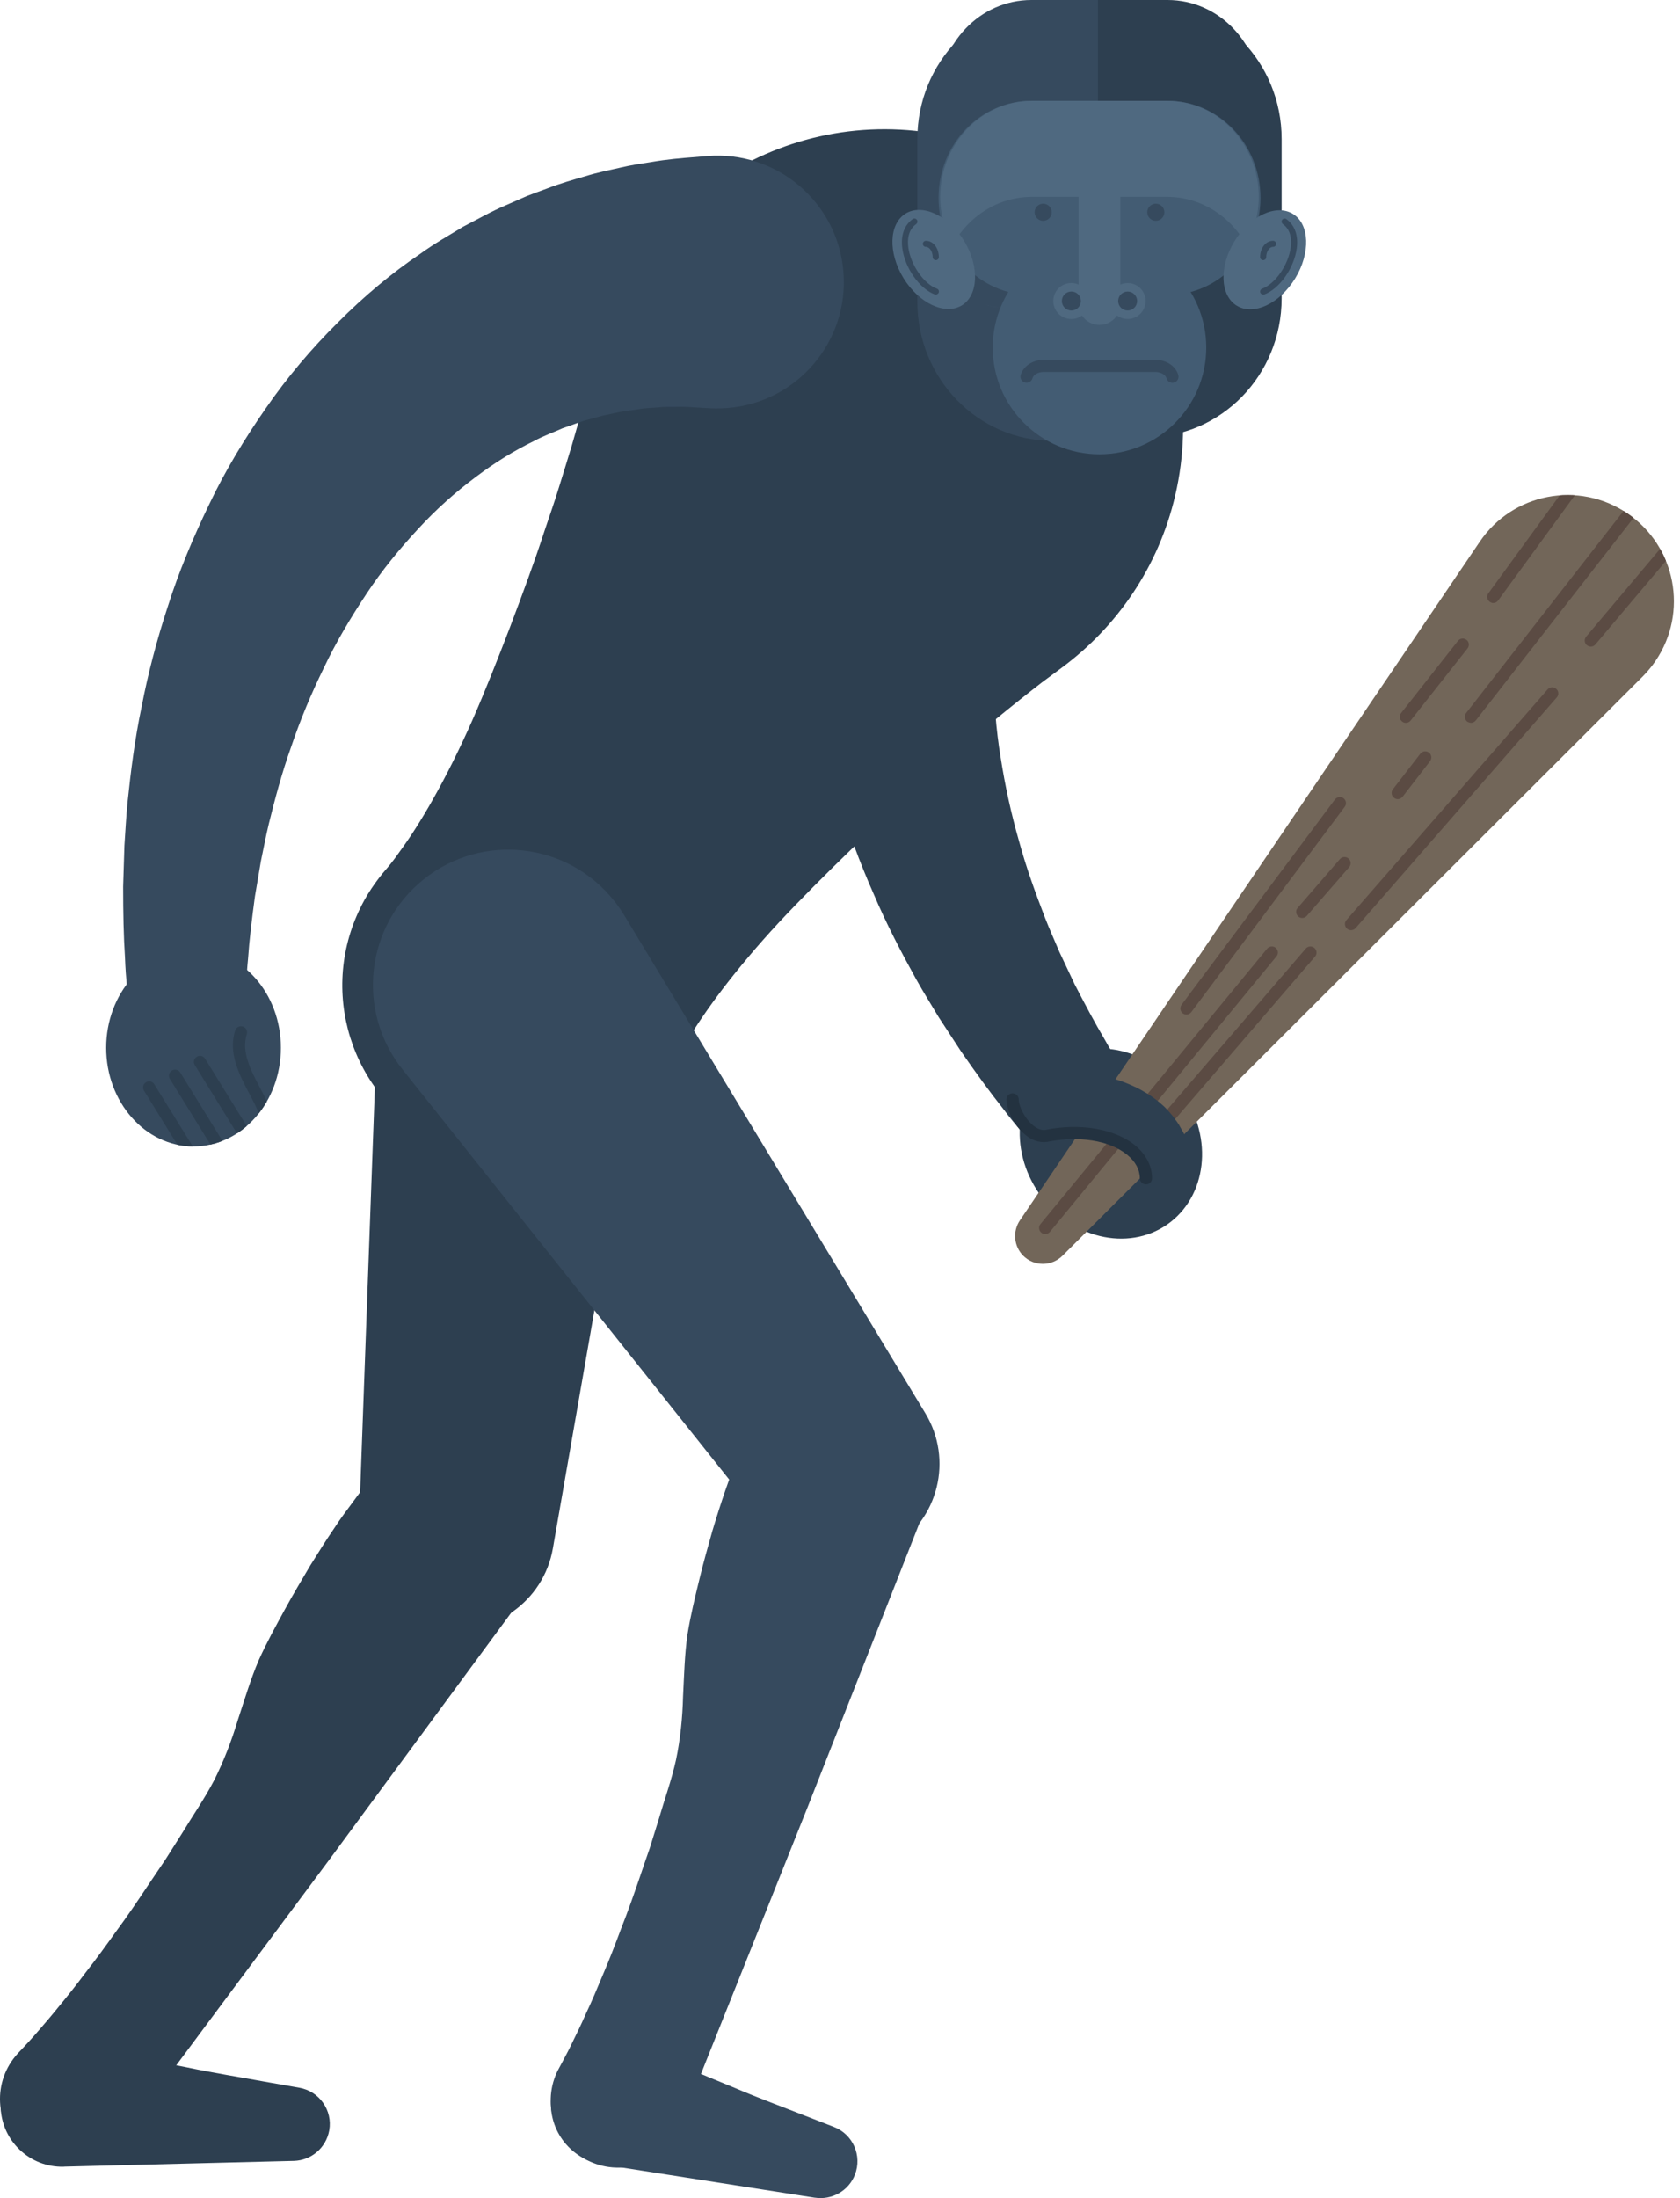 <?xml version="1.0" encoding="utf-8"?>
<!-- Generator: Adobe Illustrator 18.0.0, SVG Export Plug-In . SVG Version: 6.00 Build 0)  -->
<!DOCTYPE svg PUBLIC "-//W3C//DTD SVG 1.1//EN" "http://www.w3.org/Graphics/SVG/1.1/DTD/svg11.dtd">
<svg version="1.1" id="Layer_1" xmlns="http://www.w3.org/2000/svg" xmlns:xlink="http://www.w3.org/1999/xlink" x="0px" y="0px"
	 viewBox="0 0 51.408 67.245" enable-background="new 0 0 51.408 67.245" xml:space="preserve">
<g>
	<g>
		<path fill="#2D3F50" d="M32.704,36.262c0,0-0.082-0.095-0.242-0.267c-0.158-0.18-0.387-0.419-0.687-0.761
			c-0.295-0.362-0.695-0.801-1.078-1.313c-0.402-0.505-0.832-1.096-1.289-1.756c-0.219-0.334-0.447-0.684-0.684-1.047
			c-0.221-0.373-0.463-0.753-0.688-1.158c-0.449-0.813-0.908-1.683-1.309-2.627c-0.414-0.937-0.787-1.938-1.102-2.986
			c-0.326-1.045-0.563-2.146-0.742-3.266c-0.184-1.121-0.258-2.275-0.258-3.423c-0.002-1.143,0.105-2.291,0.307-3.397
			c0.195-1.109,0.488-2.177,0.869-3.169c0.174-0.501,0.4-0.968,0.604-1.431c0.234-0.445,0.441-0.891,0.699-1.293
			c0.121-0.2,0.244-0.396,0.361-0.591c0.125-0.188,0.254-0.369,0.379-0.549c0.242-0.359,0.504-0.677,0.75-0.982
			c0.24-0.308,0.492-0.566,0.721-0.816c0.225-0.254,0.447-0.465,0.652-0.659c0.4-0.393,0.74-0.672,0.973-0.861
			c0.232-0.193,0.356-0.293,0.356-0.293c1.646-1.359,4.086-1.126,5.443,0.522c1.359,1.646,1.129,4.086-0.521,5.443
			c-0.129,0.108-0.266,0.207-0.406,0.294L35.702,9.94c0,0-0.074,0.049-0.219,0.14c-0.145,0.086-0.359,0.211-0.613,0.398
			c-0.131,0.089-0.277,0.189-0.42,0.315c-0.146,0.12-0.316,0.242-0.471,0.398c-0.162,0.152-0.342,0.307-0.508,0.493
			c-0.084,0.09-0.174,0.182-0.264,0.279c-0.086,0.104-0.17,0.209-0.26,0.316c-0.186,0.208-0.338,0.456-0.523,0.698
			c-0.156,0.263-0.342,0.518-0.49,0.815c-0.324,0.573-0.609,1.227-0.842,1.943c-0.236,0.711-0.428,1.487-0.535,2.302
			c-0.115,0.812-0.186,1.666-0.162,2.531c0.021,0.863,0.08,1.745,0.225,2.608c0.135,0.866,0.322,1.718,0.557,2.539
			c0.223,0.822,0.508,1.603,0.793,2.342c0.143,0.371,0.305,0.722,0.449,1.068c0.16,0.339,0.316,0.667,0.465,0.986
			c0.32,0.621,0.623,1.19,0.916,1.683c0.283,0.512,0.553,0.896,0.764,1.247c0.229,0.349,0.438,0.641,0.568,0.83
			c0.133,0.194,0.203,0.298,0.203,0.298c0.529,0.763,0.338,1.814-0.428,2.344C34.206,36.994,33.265,36.873,32.704,36.262z"/>
	</g>
	<g>
		<path fill="#2D3F50" d="M36.186,33.458c0.953,1.364,0.744,3.154-0.469,4.002c-1.213,0.843-2.967,0.418-3.918-0.946
			c-0.951-1.367-0.742-3.159,0.471-4.003C33.483,31.668,35.235,32.089,36.186,33.458z"/>
	</g>
	<g>
		<g>
			<line fill="#364A5E" x1="25.339" y1="15.717" x2="16.274" y2="29.49"/>
		</g>
		<g>
			<path fill="#2D3F50" d="M32.493,20.424c0,0-0.221,0.163-0.607,0.45c-0.379,0.291-0.91,0.712-1.533,1.224
				c-0.311,0.263-0.641,0.546-0.992,0.843c-0.354,0.296-0.705,0.626-1.08,0.957c-0.752,0.664-1.516,1.394-2.275,2.127
				c-0.756,0.735-1.502,1.479-2.17,2.194c-0.668,0.719-1.25,1.417-1.719,2.031c-0.469,0.615-0.826,1.152-1.057,1.538
				c-0.24,0.385-0.348,0.623-0.348,0.623c-1.254,2.684-4.449,3.851-7.137,2.595c-2.688-1.25-3.85-4.444-2.596-7.132
				c0.221-0.482,0.525-0.926,0.855-1.303c0,0,0.176-0.197,0.432-0.567c0.266-0.363,0.619-0.902,0.998-1.579
				c0.381-0.675,0.789-1.483,1.186-2.382c0.394-0.895,0.779-1.876,1.158-2.861c0.373-0.989,0.742-1.978,1.051-2.931
				c0.158-0.474,0.32-0.927,0.453-1.369c0.137-0.441,0.266-0.857,0.383-1.245c0.226-0.773,0.402-1.431,0.52-1.894
				c0.109-0.466,0.17-0.735,0.17-0.735c1.146-4.909,6.055-7.96,10.963-6.813c4.908,1.144,7.959,6.051,6.814,10.96
				C35.45,17.352,34.173,19.18,32.493,20.424z"/>
		</g>
	</g>
	<g>
		<path fill="#2D3F50" d="M19.813,30.782l-2.895,16.587c-0.283,1.628-1.834,2.717-3.461,2.431c-1.49-0.259-2.529-1.583-2.477-3.055
			l0.613-16.823c0.086-2.287,2.006-4.07,4.291-3.987c2.285,0.082,4.072,2.004,3.986,4.289
			C19.868,30.405,19.843,30.606,19.813,30.782z"/>
	</g>
	<g>
		<path fill="#2D3F50" d="M16.184,48.603c0,0-3.053,4.145-6.107,8.289c-3.074,4.127-6.15,8.258-6.15,8.258l-0.221,0.293
			c-0.68,0.909-1.969,1.1-2.879,0.419c-0.91-0.678-1.098-1.967-0.42-2.876c0.045-0.062,0.094-0.118,0.143-0.173
			c0,0,0.057-0.059,0.16-0.169c0.102-0.114,0.26-0.274,0.443-0.491c0.186-0.212,0.41-0.473,0.656-0.778
			c0.252-0.305,0.527-0.649,0.816-1.037c0.299-0.38,0.608-0.803,0.928-1.252c0.33-0.445,0.656-0.926,0.99-1.429
			c0.168-0.25,0.34-0.502,0.514-0.761c0.166-0.263,0.334-0.529,0.504-0.795c0.328-0.543,0.697-1.071,0.996-1.646
			c0.291-0.58,0.529-1.199,0.721-1.835c0.207-0.629,0.393-1.254,0.635-1.821c0.252-0.562,0.537-1.072,0.803-1.561
			c0.266-0.489,0.537-0.935,0.783-1.354c0.258-0.408,0.488-0.784,0.711-1.106c0.213-0.332,0.422-0.602,0.59-0.83
			c0.326-0.455,0.539-0.701,0.539-0.701l0.287-0.325c1.074-1.214,2.926-1.328,4.141-0.256
			C16.911,45.676,17.073,47.394,16.184,48.603z"/>
	</g>
	<g>
		<path fill="#364A5E" d="M4.136,32.365c0,0-0.018-0.124-0.047-0.355c-0.029-0.238-0.08-0.568-0.131-1.021
			c-0.037-0.461-0.111-1.053-0.133-1.693c-0.043-0.643-0.057-1.376-0.057-2.174c0.012-0.401,0.025-0.819,0.039-1.251
			c0.031-0.435,0.051-0.884,0.098-1.344c0.096-0.922,0.217-1.901,0.428-2.903c0.193-1.006,0.463-2.04,0.805-3.079
			c0.33-1.044,0.766-2.085,1.258-3.105c0.488-1.027,1.086-2.014,1.742-2.955c0.652-0.945,1.396-1.822,2.195-2.613
			c0.793-0.799,1.644-1.511,2.523-2.105c0.428-0.312,0.883-0.567,1.313-0.83c0.449-0.231,0.875-0.476,1.313-0.659
			c0.217-0.094,0.428-0.188,0.637-0.28c0.211-0.083,0.42-0.156,0.623-0.232c0.406-0.159,0.803-0.269,1.176-0.377
			c0.373-0.117,0.729-0.183,1.059-0.26c0.33-0.078,0.635-0.123,0.91-0.165c0.555-0.097,0.992-0.127,1.295-0.152
			c0.299-0.025,0.457-0.038,0.457-0.038c2.129-0.173,3.996,1.41,4.17,3.54c0.174,2.128-1.412,3.994-3.539,4.167
			c-0.172,0.014-0.336,0.018-0.504,0.011l-0.127-0.007c0,0-0.09-0.006-0.258-0.015c-0.17-0.01-0.418-0.035-0.732-0.024
			c-0.156,0-0.334-0.005-0.521,0.018c-0.189,0.017-0.4,0.017-0.615,0.059c-0.219,0.031-0.455,0.055-0.699,0.113
			c-0.123,0.025-0.248,0.053-0.377,0.081c-0.127,0.034-0.258,0.071-0.391,0.107c-0.273,0.065-0.539,0.182-0.828,0.276
			c-0.279,0.126-0.58,0.229-0.869,0.387c-0.596,0.288-1.203,0.66-1.803,1.114c-0.6,0.449-1.197,0.975-1.754,1.583
			c-0.559,0.601-1.102,1.26-1.578,1.982c-0.478,0.723-0.932,1.477-1.307,2.272c-0.385,0.784-0.721,1.592-0.994,2.399
			c-0.287,0.802-0.5,1.606-0.689,2.374c-0.094,0.387-0.162,0.768-0.24,1.132c-0.064,0.375-0.125,0.73-0.182,1.076
			c-0.094,0.695-0.172,1.334-0.211,1.907c-0.059,0.577-0.059,1.048-0.088,1.455c-0.012,0.421-0.006,0.778-0.008,1.01
			c-0.002,0.231-0.002,0.359-0.002,0.359c-0.006,0.93-0.762,1.68-1.691,1.677C4.946,33.824,4.245,33.188,4.136,32.365z"/>
	</g>
	<g>
		<path fill="#364A5E" d="M19.095,27.99l9.221,15.246c0.856,1.414,0.402,3.251-1.012,4.106c-1.301,0.787-2.965,0.467-3.887-0.694
			L12.315,32.714c-1.426-1.791-1.131-4.396,0.658-5.82c1.787-1.424,4.393-1.129,5.816,0.661
			C18.899,27.69,19.009,27.849,19.095,27.99z"/>
	</g>
	<g>
		<path fill="#364A5E" d="M28.423,45.863c0,0-1.851,4.707-3.707,9.414c-1.879,4.697-3.758,9.398-3.758,9.398l-0.141,0.345
			c-0.422,1.055-1.619,1.566-2.672,1.145c-1.055-0.422-1.568-1.617-1.146-2.672c0.029-0.071,0.06-0.14,0.098-0.207
			c0,0,0.035-0.068,0.108-0.2c0.068-0.136,0.18-0.327,0.297-0.578c0.123-0.25,0.274-0.553,0.428-0.906
			c0.166-0.349,0.336-0.75,0.518-1.189c0.188-0.435,0.373-0.915,0.563-1.425c0.201-0.507,0.391-1.046,0.582-1.606
			c0.096-0.28,0.191-0.567,0.293-0.854c0.09-0.293,0.182-0.587,0.275-0.885c0.174-0.598,0.391-1.192,0.527-1.814
			c0.129-0.625,0.197-1.271,0.213-1.929c0.033-0.65,0.049-1.294,0.135-1.894c0.096-0.595,0.234-1.154,0.363-1.683
			c0.127-0.533,0.27-1.027,0.399-1.487c0.271-0.908,0.535-1.655,0.736-2.17c0.205-0.512,0.344-0.798,0.344-0.798l0.188-0.378
			c0.713-1.451,2.473-2.052,3.926-1.337C28.368,42.832,28.974,44.457,28.423,45.863z"/>
	</g>
	<g>
		<path fill="#2D3F50" d="M2.263,62.563c0,0,1.723,0.343,3.447,0.681c0.859,0.181,1.725,0.315,2.373,0.436
			c0.646,0.115,1.08,0.19,1.08,0.19c0.609,0.107,1.021,0.691,0.912,1.303c-0.096,0.539-0.555,0.918-1.08,0.933H8.987l-7.014,0.176
			l-0.027,0.003c-1.037,0.024-1.9-0.795-1.926-1.831c-0.027-1.037,0.793-1.898,1.83-1.926C1.987,62.525,2.132,62.539,2.263,62.563z"
			/>
	</g>
	<g>
		<path fill="#364A5E" d="M19.456,62.625c0,0,1.514,0.623,3.025,1.248c0.754,0.322,1.518,0.601,2.086,0.826
			c0.57,0.221,0.951,0.369,0.951,0.369c0.582,0.226,0.869,0.879,0.643,1.459c-0.193,0.501-0.711,0.784-1.223,0.705h-0.008
			l-6.453-1.009l-0.029-0.002c-1.025-0.163-1.729-1.124-1.568-2.151c0.16-1.023,1.121-1.728,2.148-1.565
			C19.175,62.529,19.323,62.569,19.456,62.625z"/>
	</g>
	<g>
		<path fill="#364A5E" d="M8.595,32.054c0,1.667-1.195,3.018-2.674,3.018c-1.475,0-2.672-1.352-2.672-3.018
			c0-1.665,1.197-3.012,2.672-3.012C7.399,29.042,8.595,30.388,8.595,32.054z"/>
	</g>
	<g>
		<defs>
			<path id="SVGID_33_" d="M8.595,32.054c0,1.667-1.195,3.018-2.674,3.018c-1.475,0-2.672-1.352-2.672-3.018
				c0-1.665,1.197-3.012,2.672-3.012C7.399,29.042,8.595,30.388,8.595,32.054z"/>
		</defs>
		<clipPath id="SVGID_2_">
			<use xlink:href="#SVGID_33_"  overflow="visible"/>
		</clipPath>
		<g clip-path="url(#SVGID_2_)">
			<g>
				<path fill="#2D3F50" d="M6.018,35.808c-0.063,0-0.123-0.031-0.158-0.087l-1.453-2.354c-0.055-0.089-0.029-0.204,0.061-0.259
					c0.088-0.052,0.201-0.028,0.254,0.063l1.457,2.353c0.053,0.087,0.025,0.205-0.063,0.257C6.087,35.801,6.052,35.808,6.018,35.808
					z"/>
			</g>
			<g>
				<path fill="#2D3F50" d="M6.809,35.449c-0.063,0-0.123-0.031-0.156-0.089l-1.455-2.354c-0.055-0.087-0.025-0.202,0.061-0.256
					c0.088-0.052,0.203-0.028,0.258,0.062l1.453,2.354c0.055,0.085,0.027,0.201-0.061,0.255C6.878,35.438,6.845,35.449,6.809,35.449
					z"/>
			</g>
			<g>
				<path fill="#2D3F50" d="M7.575,35.027c-0.064,0-0.125-0.03-0.16-0.089l-1.453-2.354c-0.057-0.086-0.029-0.201,0.06-0.256
					c0.088-0.052,0.201-0.028,0.256,0.063l1.455,2.353c0.053,0.086,0.025,0.201-0.063,0.255C7.642,35.017,7.606,35.027,7.575,35.027
					z"/>
			</g>
			<g>
				<path fill="#2D3F50" d="M8.157,34.952c0,0-0.041-0.005-0.059-0.012c-0.1-0.03-0.152-0.138-0.117-0.234
					c0.119-0.359-0.113-0.798-0.359-1.262c-0.303-0.577-0.645-1.23-0.426-1.917c0.033-0.102,0.137-0.153,0.236-0.123
					c0.098,0.032,0.15,0.134,0.121,0.232c-0.174,0.542,0.117,1.096,0.398,1.632c0.272,0.515,0.549,1.047,0.383,1.554
					C8.309,34.903,8.233,34.952,8.157,34.952z"/>
			</g>
		</g>
	</g>
	<path fill="#364A5E" d="M28.071,4.253v4.98c0,2.346,1.851,4.252,4.137,4.252V0C29.923,0,28.071,1.905,28.071,4.253z"/>
	<path fill="#2D3F50" d="M39.218,4.253v4.874c0,2.35-1.852,4.25-4.135,4.25V0C37.366,0,39.218,1.905,39.218,4.253z"/>
	<path fill="#364A5E" d="M31.559,0c-1.57,0-2.84,1.332-2.84,2.97c0,0.542,0.139,1.504,0.381,1.938
		c0.49-0.886,1.408-1.483,2.459-1.483h2.397V0H31.559z"/>
	<path fill="#2D3F50" d="M35.731,0h-2.133v3.425h2.133c1.051,0,1.965,0.598,2.455,1.483c0.244-0.435,0.385-1.396,0.385-1.938
		C38.571,1.332,37.3,0,35.731,0z"/>
	<g>
		<g>
			<path fill="#69829F" d="M30.559,9.409c-0.154-0.028-0.305-0.059-0.449-0.107C30.255,9.351,30.405,9.381,30.559,9.409z"/>
		</g>
		<g>
			<path fill="#69829F" d="M30.083,9.292c-0.139-0.045-0.277-0.101-0.41-0.165C29.806,9.191,29.944,9.247,30.083,9.292z"/>
		</g>
		<g>
			<path fill="#69829F" d="M29.188,8.842c-0.131-0.091-0.25-0.19-0.367-0.299C28.938,8.652,29.058,8.752,29.188,8.842z"/>
		</g>
		<g>
			<path fill="#69829F" d="M29.601,9.09c-0.137-0.068-0.273-0.148-0.4-0.237C29.327,8.942,29.464,9.022,29.601,9.09z"/>
		</g>
		<g>
			<path fill="#58738D" d="M30.11,9.302c-0.01-0.004-0.018-0.008-0.018-0.008S30.101,9.298,30.11,9.302z"/>
		</g>
		<g>
			<path fill="#58738D" d="M28.821,8.543c-0.006-0.006-0.016-0.013-0.021-0.02C28.806,8.531,28.815,8.537,28.821,8.543z"/>
		</g>
		<g>
			<path fill="#58738D" d="M30.667,9.425c-0.035-0.006-0.072-0.01-0.108-0.016C30.595,9.415,30.632,9.42,30.667,9.425z"/>
		</g>
		<g>
			<path fill="#58738D" d="M29.2,8.853c0,0-0.008-0.007-0.012-0.011C29.192,8.846,29.194,8.848,29.2,8.853z"/>
		</g>
		<g>
			<path fill="#58738D" d="M29.673,9.127c-0.023-0.012-0.047-0.022-0.072-0.036C29.626,9.105,29.649,9.114,29.673,9.127z"/>
		</g>
		<g>
			<path fill="#69829F" d="M31.143,9.46c-0.162,0-0.32-0.012-0.476-0.035C30.823,9.448,30.981,9.46,31.143,9.46z"/>
		</g>
		<g>
			<g>
				<path fill="#435C73" d="M35.731,9.025h-4.172c-1.57,0-2.84-1.331-2.84-2.973c0-1.637,1.27-2.968,2.84-2.968h4.172
					c1.568,0,2.84,1.331,2.84,2.968C38.571,7.694,37.3,9.025,35.731,9.025z"/>
			</g>
		</g>
		<g>
			<path fill="#435C73" d="M36.911,10.632c0,1.804-1.463,3.266-3.266,3.266c-1.805,0-3.268-1.462-3.268-3.266
				c0-1.8,1.463-3.265,3.268-3.265C35.448,7.367,36.911,8.832,36.911,10.632z"/>
		</g>
		<g>
			<g>
				<path fill="#4F6980" d="M33.645,9.94c-0.354,0-0.641-0.286-0.641-0.638V5.548c0-0.353,0.287-0.64,0.641-0.64
					c0.352,0,0.639,0.287,0.639,0.64v3.754C34.284,9.654,33.997,9.94,33.645,9.94z"/>
			</g>
		</g>
		<g>
			<g>
				<g>
					<circle fill="#4F6980" cx="32.782" cy="9.209" r="0.551"/>
				</g>
				<g>
					<circle fill="#364A5E" cx="32.784" cy="9.209" r="0.291"/>
				</g>
			</g>
			<g>
				<g>
					<circle fill="#4F6980" cx="34.506" cy="9.209" r="0.55"/>
				</g>
				<g>
					<circle fill="#364A5E" cx="34.506" cy="9.209" r="0.29"/>
				</g>
			</g>
		</g>
		<g>
			<path fill="#364A5E" d="M35.876,11.711c-0.08,0-0.152-0.051-0.178-0.132c-0.045-0.149-0.23-0.2-0.336-0.2h-3.434
				c-0.107,0-0.295,0.05-0.336,0.2c-0.033,0.098-0.137,0.152-0.234,0.122c-0.098-0.029-0.154-0.132-0.125-0.232
				c0.1-0.317,0.43-0.462,0.695-0.462h3.434c0.266,0,0.596,0.144,0.693,0.462c0.029,0.101-0.025,0.204-0.125,0.232
				C35.915,11.708,35.893,11.711,35.876,11.711z"/>
		</g>
		<g>
			<path fill="#4F6980" d="M31.581,6.022h4.127c1.039,0,1.945,0.591,2.43,1.47c0.24-0.434,0.379-0.935,0.379-1.47
				c0-1.622-1.256-2.937-2.809-2.937h-4.127c-1.553,0-2.81,1.316-2.81,2.937c0,0.535,0.141,1.036,0.381,1.47
				C29.638,6.613,30.544,6.022,31.581,6.022z"/>
		</g>
		<g>
			<g>
				<g>
					<path fill="#4F6980" d="M29.501,7.369c0.473,0.775,0.443,1.656-0.066,1.972c-0.516,0.314-1.314-0.059-1.789-0.834
						c-0.475-0.774-0.445-1.658,0.066-1.974C28.226,6.219,29.026,6.595,29.501,7.369z"/>
				</g>
				<g>
					<path fill="#364A5E" d="M28.636,9.011c0,0-0.021,0-0.031-0.003c-0.467-0.174-0.914-0.806-0.994-1.41
						c-0.053-0.392,0.059-0.709,0.315-0.895c0.041-0.028,0.1-0.022,0.129,0.02c0.031,0.041,0.021,0.1-0.02,0.132
						c-0.256,0.183-0.269,0.49-0.24,0.719c0.074,0.533,0.473,1.11,0.873,1.257c0.051,0.017,0.074,0.073,0.057,0.12
						C28.708,8.987,28.673,9.011,28.636,9.011z"/>
				</g>
				<g>
					<path fill="#364A5E" d="M28.636,7.959c-0.051,0-0.096-0.041-0.096-0.092c0-0.169-0.094-0.315-0.207-0.315
						c-0.053,0-0.094-0.041-0.094-0.093c0-0.049,0.041-0.093,0.094-0.093c0.223,0,0.395,0.222,0.395,0.501
						C28.727,7.918,28.688,7.959,28.636,7.959z"/>
				</g>
			</g>
			<g>
				<g>
					
						<ellipse transform="matrix(-0.853 -0.522 0.522 -0.853 67.586 34.929)" fill="#4F6980" cx="38.717" cy="7.938" rx="1.089" ry="1.646"/>
				</g>
				<g>
					<path fill="#364A5E" d="M38.653,9.011c-0.039,0-0.074-0.024-0.088-0.059c-0.018-0.047,0.008-0.104,0.057-0.12
						c0.4-0.148,0.801-0.725,0.873-1.257c0.031-0.229,0.016-0.536-0.238-0.719c-0.043-0.032-0.053-0.091-0.021-0.132
						c0.029-0.042,0.088-0.049,0.129-0.02c0.256,0.186,0.369,0.504,0.316,0.895c-0.082,0.604-0.527,1.236-0.994,1.41
						C38.675,9.011,38.665,9.011,38.653,9.011z"/>
				</g>
				<g>
					<path fill="#364A5E" d="M38.653,7.959c-0.051,0-0.094-0.041-0.094-0.092c0-0.279,0.174-0.501,0.396-0.501
						c0.053,0,0.096,0.044,0.096,0.093c0,0.052-0.043,0.093-0.096,0.093c-0.113,0-0.209,0.145-0.209,0.315
						C38.747,7.918,38.704,7.959,38.653,7.959z"/>
				</g>
			</g>
		</g>
		<g>
			<g>
				<circle fill="#364A5E" cx="31.921" cy="6.493" r="0.262"/>
			</g>
			<g>
				<circle fill="#364A5E" cx="35.368" cy="6.493" r="0.262"/>
			</g>
		</g>
	</g>
	<g>
		<g>
			<path fill="#726659" d="M31.208,37.335L45.282,16.57c1.008-1.486,3.027-1.872,4.512-0.867c1.486,1.006,1.875,3.027,0.867,4.513
				c-0.113,0.171-0.254,0.335-0.393,0.478L32.513,38.416c-0.334,0.331-0.871,0.331-1.203,0
				C31.018,38.121,30.985,37.667,31.208,37.335z"/>
		</g>
		<g>
			<defs>
				<path id="SVGID_35_" d="M31.208,37.335L45.282,16.57c1.008-1.486,3.027-1.872,4.512-0.867c1.486,1.006,1.875,3.027,0.867,4.513
					c-0.113,0.171-0.254,0.335-0.393,0.478L32.513,38.416c-0.334,0.331-0.871,0.331-1.203,0
					C31.018,38.121,30.985,37.667,31.208,37.335z"/>
			</defs>
			<clipPath id="SVGID_3_">
				<use xlink:href="#SVGID_35_"  overflow="visible"/>
			</clipPath>
			<g clip-path="url(#SVGID_3_)">
				<g>
					<path fill="#5B4B43" d="M45.009,22.115c0,0-0.078-0.015-0.113-0.039c-0.08-0.066-0.096-0.183-0.033-0.262l5.287-6.785
						c0.061-0.079,0.178-0.097,0.26-0.031c0.082,0.063,0.096,0.18,0.033,0.259l-5.285,6.785
						C45.118,22.089,45.065,22.115,45.009,22.115z"/>
				</g>
				<g>
					<path fill="#5B4B43" d="M48.677,19.781c-0.039,0-0.082-0.014-0.117-0.042c-0.08-0.066-0.09-0.183-0.023-0.263l2.543-3.018
						c0.068-0.079,0.185-0.09,0.264-0.021c0.078,0.064,0.088,0.184,0.021,0.263l-2.543,3.012
						C48.784,19.76,48.731,19.781,48.677,19.781z"/>
				</g>
				<g>
					<path fill="#5B4B43" d="M45.694,18.448c-0.039,0-0.076-0.014-0.109-0.039c-0.084-0.059-0.104-0.176-0.041-0.259l2.674-3.671
						c0.059-0.084,0.176-0.099,0.26-0.038c0.082,0.058,0.102,0.177,0.041,0.259l-2.674,3.668
						C45.808,18.42,45.751,18.448,45.694,18.448z"/>
				</g>
				<g>
					<path fill="#5B4B43" d="M43.02,22.115c-0.041,0-0.082-0.015-0.115-0.042c-0.082-0.063-0.096-0.18-0.031-0.259l1.74-2.21
						c0.063-0.079,0.18-0.093,0.262-0.03c0.08,0.062,0.096,0.178,0.031,0.262l-1.74,2.205C43.13,22.089,43.075,22.115,43.02,22.115z
						"/>
				</g>
				<g>
					<path fill="#5B4B43" d="M31.981,37.754c-0.041,0-0.082-0.013-0.117-0.045c-0.078-0.065-0.092-0.183-0.025-0.263l6.934-8.422
						c0.066-0.08,0.184-0.093,0.264-0.028c0.078,0.066,0.09,0.184,0.023,0.262l-6.932,8.428
						C32.091,37.729,32.036,37.754,31.981,37.754z"/>
				</g>
				<g>
					<path fill="#5B4B43" d="M39.849,28.083c-0.043,0-0.086-0.014-0.123-0.046c-0.076-0.069-0.086-0.186-0.018-0.262l1.293-1.493
						c0.068-0.076,0.186-0.087,0.264-0.017c0.078,0.066,0.086,0.184,0.02,0.263l-1.295,1.489
						C39.952,28.063,39.901,28.083,39.849,28.083z"/>
				</g>
				<g>
					<path fill="#5B4B43" d="M41.341,28.457c-0.043,0-0.086-0.015-0.121-0.045c-0.078-0.069-0.088-0.187-0.02-0.264l6.156-7.057
						c0.07-0.08,0.188-0.087,0.264-0.017c0.076,0.066,0.086,0.183,0.018,0.261l-6.156,7.058
						C41.444,28.436,41.392,28.457,41.341,28.457z"/>
				</g>
				<g>
					<path fill="#5B4B43" d="M42.772,24.448c-0.041,0-0.08-0.014-0.115-0.042c-0.082-0.062-0.098-0.18-0.035-0.26l0.84-1.088
						c0.064-0.083,0.18-0.097,0.264-0.035c0.082,0.063,0.098,0.18,0.033,0.264l-0.84,1.088
						C42.882,24.419,42.825,24.448,42.772,24.448z"/>
				</g>
				<g>
					<path fill="#5B4B43" d="M35.683,34.457c-0.043,0-0.086-0.013-0.121-0.044c-0.078-0.066-0.09-0.184-0.021-0.264l4.416-5.129
						c0.066-0.08,0.184-0.086,0.264-0.02c0.076,0.068,0.088,0.186,0.02,0.263l-4.414,5.129
						C35.788,34.436,35.733,34.457,35.683,34.457z"/>
				</g>
				<g>
					<path fill="#5B4B43" d="M36.304,31.039c-0.039,0-0.076-0.015-0.111-0.038c-0.082-0.063-0.098-0.181-0.037-0.263l4.693-6.281
						c0.063-0.079,0.18-0.099,0.262-0.038c0.082,0.063,0.102,0.18,0.037,0.263l-4.693,6.279
						C36.417,31.01,36.36,31.039,36.304,31.039z"/>
				</g>
			</g>
		</g>
	</g>
	<path fill="#2D3F50" d="M35.026,35.759c0,0-0.027-0.059-0.072-0.161c-0.012-0.024-0.025-0.063-0.037-0.081
		c-0.008-0.014-0.021-0.026-0.033-0.044c-0.012-0.014-0.02-0.031-0.033-0.045c-0.016-0.023-0.037-0.044-0.055-0.068
		c-0.035-0.049-0.086-0.087-0.131-0.135c-0.059-0.042-0.105-0.09-0.176-0.125c-0.061-0.042-0.135-0.076-0.209-0.109
		c-0.08-0.028-0.158-0.063-0.25-0.084c-0.35-0.104-0.777-0.109-1.094-0.093c-0.32,0.017-0.543,0.055-0.543,0.055
		c-0.578,0.097-1.123-0.291-1.221-0.868c-0.098-0.577,0.291-1.126,0.867-1.222c0.064-0.012,0.129-0.015,0.191-0.015h0.023
		c0,0,0.074,0,0.207,0.003c0.129,0,0.316,0.012,0.543,0.032c0.451,0.048,1.072,0.143,1.686,0.432
		c0.152,0.065,0.303,0.155,0.447,0.242c0.143,0.097,0.281,0.192,0.406,0.307c0.129,0.108,0.238,0.235,0.336,0.353
		c0.094,0.125,0.186,0.242,0.246,0.362c0.033,0.055,0.064,0.114,0.094,0.166c0.027,0.063,0.053,0.121,0.078,0.18
		c0.019,0.054,0.043,0.106,0.063,0.156c0.014,0.045,0.019,0.065,0.027,0.097c0.029,0.106,0.047,0.169,0.047,0.169
		c0.107,0.4-0.127,0.812-0.527,0.919C35.546,36.278,35.173,36.092,35.026,35.759z"/>
	<g>
		<path fill="#233240" d="M35.067,36.233c-0.101,0-0.188-0.081-0.188-0.185c0-0.264-0.133-0.512-0.387-0.72
			c-0.539-0.442-1.48-0.59-2.457-0.394c-0.236,0.03-0.471-0.048-0.689-0.242c-0.313-0.271-0.549-0.726-0.549-1.058
			c0-0.104,0.084-0.187,0.188-0.187c0.102,0,0.188,0.083,0.188,0.187c0,0.196,0.168,0.56,0.42,0.778
			c0.094,0.082,0.236,0.172,0.381,0.156c1.07-0.219,2.131-0.039,2.758,0.468c0.336,0.278,0.521,0.636,0.521,1.011
			C35.253,36.151,35.171,36.233,35.067,36.233z"/>
	</g>
</g>
</svg>
